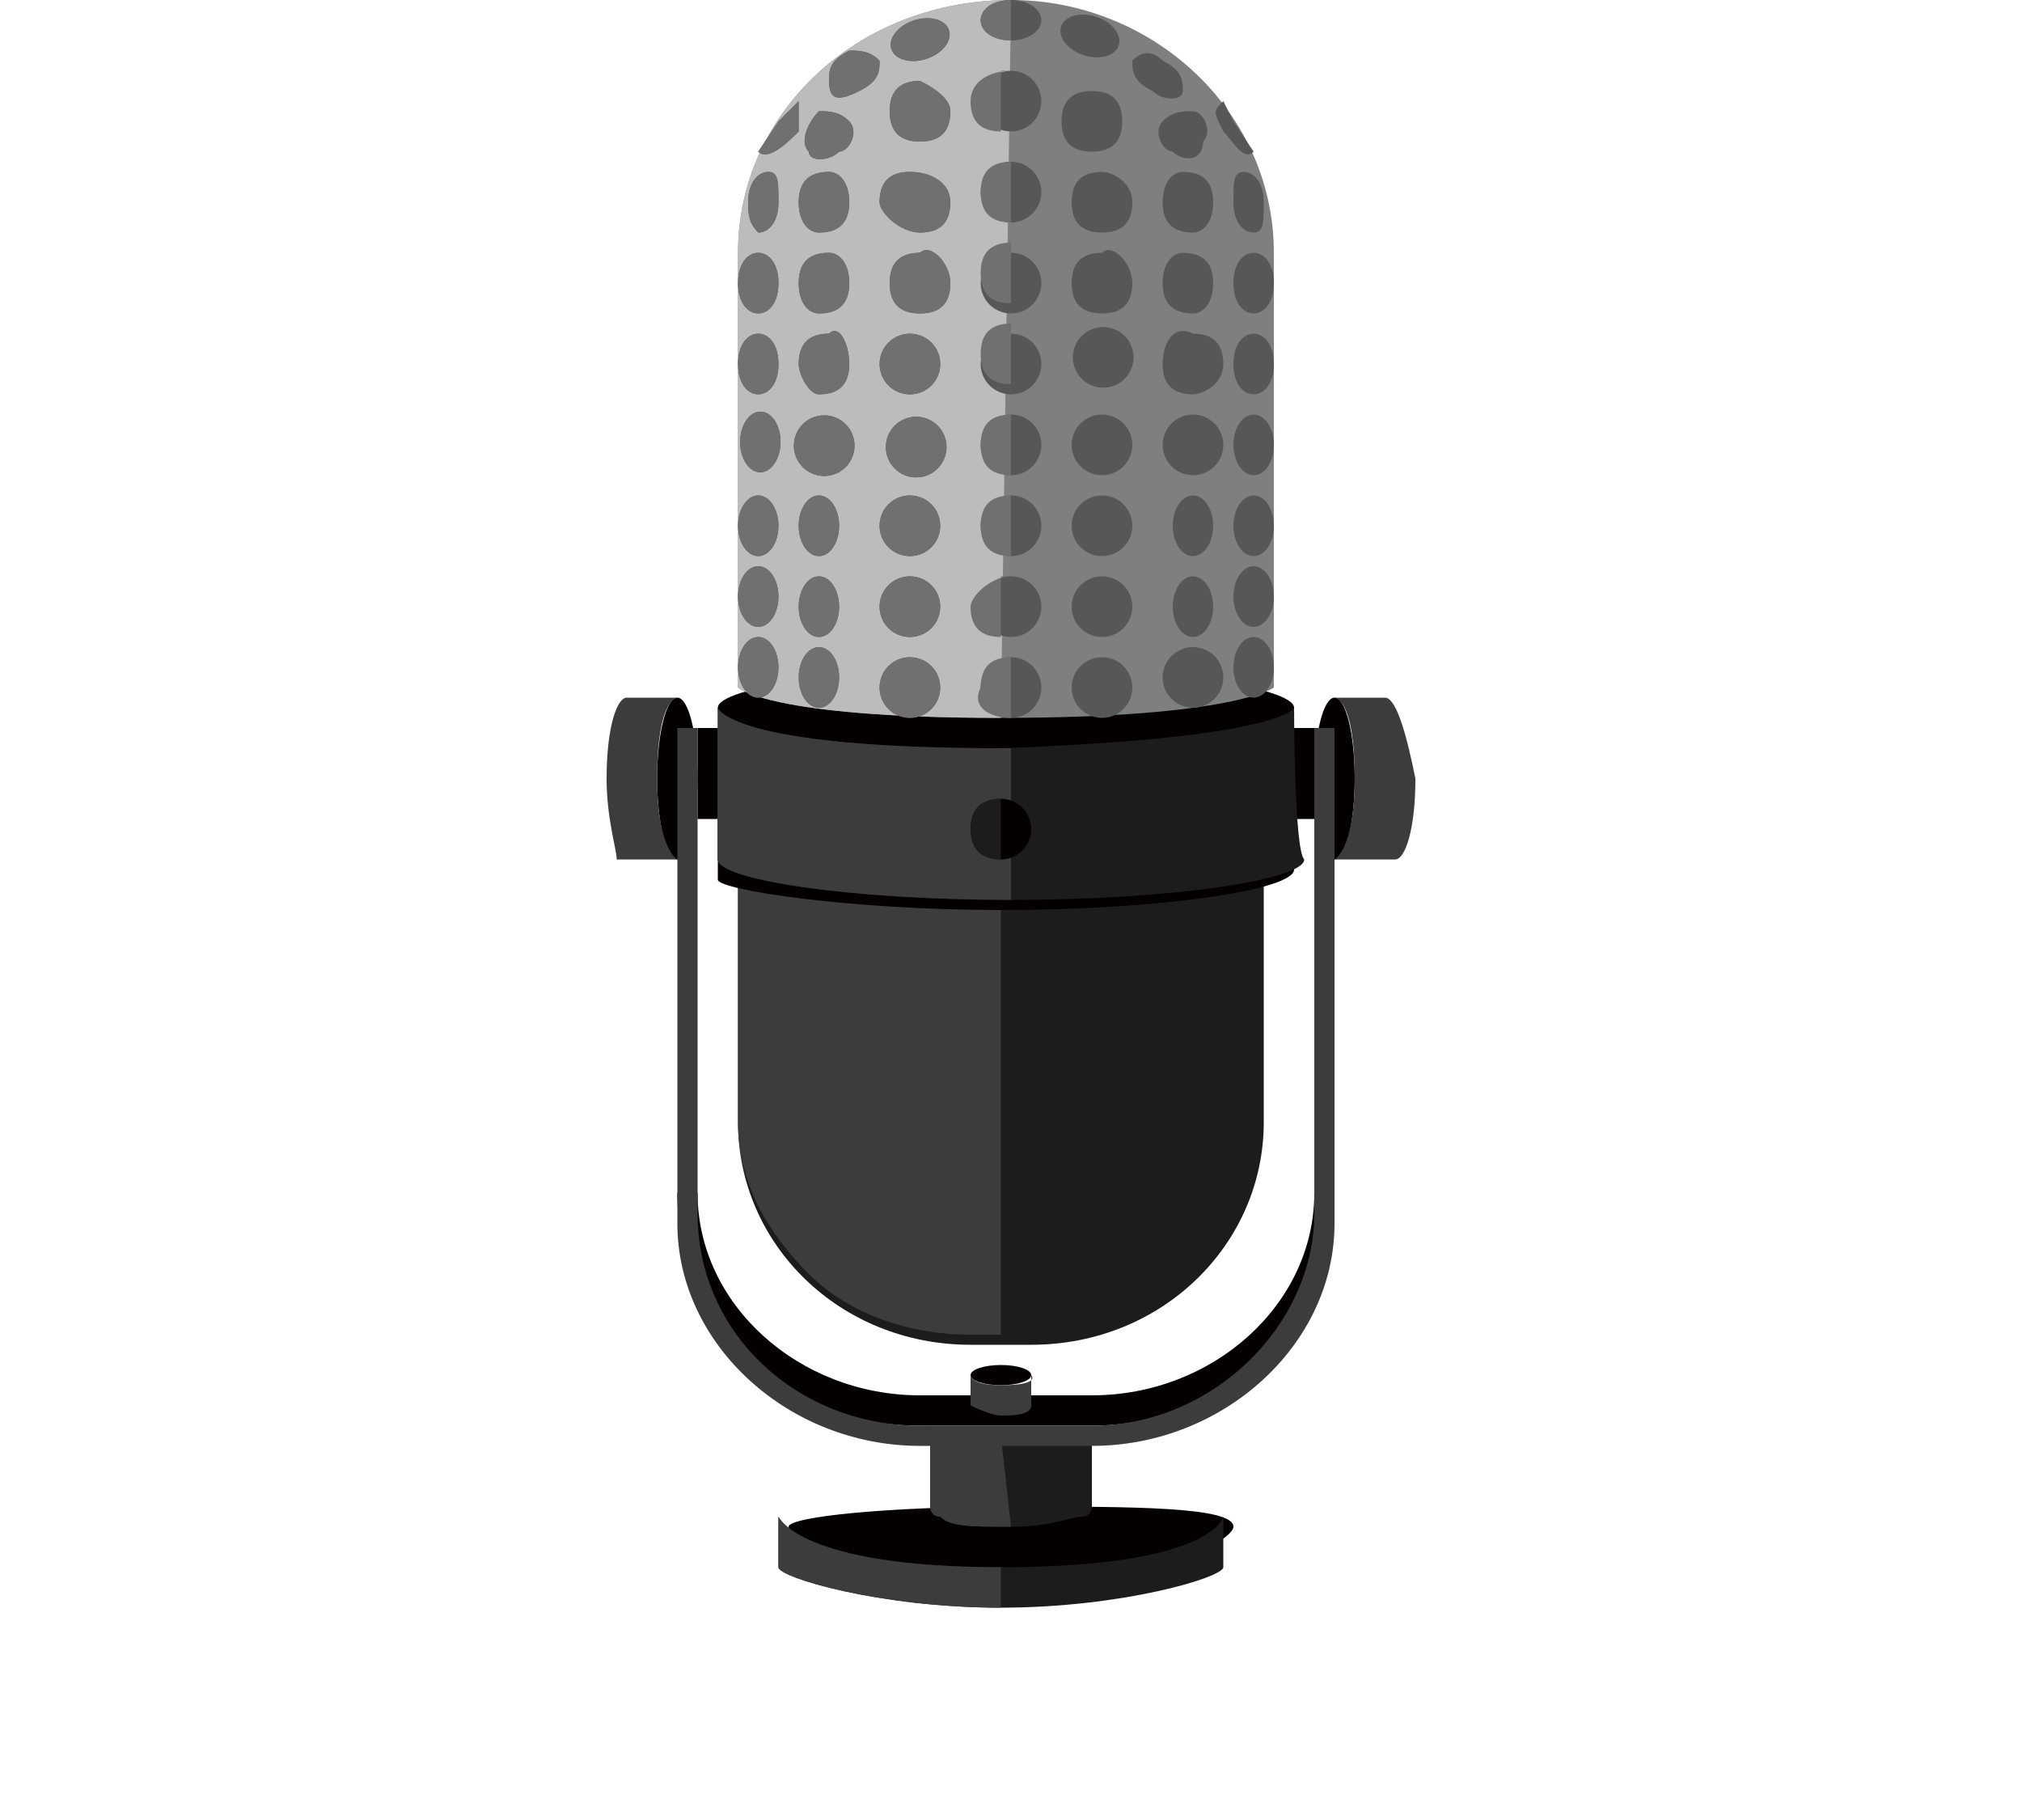 <?xml version="1.0" encoding="utf-8"?>
<!-- Generator: Adobe Illustrator 19.2.1, SVG Export Plug-In . SVG Version: 6.00 Build 0)  -->
<svg version="1.1" id="レイヤー_1" xmlns="http://www.w3.org/2000/svg" xmlns:xlink="http://www.w3.org/1999/xlink" x="0px"
	 y="0px" width="20px" height="18px" viewBox="0 0 20 18" style="enable-background:new 0 0 20 18;" xml:space="preserve">
<style type="text/css">
	.st0{fill:#040000;}
	.st1{fill:#3C3C3C;}
	.st2{fill:#1C1D1A;}
	.st3{fill:#7E7F80;}
	.st4{fill:#BDBCBD;}
	.st5{fill:#565757;}
	.st6{fill:#716F6F;}
</style>
<g>
	<g>
		<path class="st0" d="M12.8,7c0,0.2-1.3,0.5-2.9,0.5C8.4,7.5,7.1,7.2,7.1,7c0-0.2,1.3-0.4,2.9-0.4C11.5,6.6,12.8,6.8,12.8,7z"/>
		<ellipse class="st0" cx="13.2" cy="7.7" rx="0.2" ry="0.8"/>
		<path class="st1" d="M13.7,6.9C13.7,6.9,13.7,6.9,13.7,6.9L13.7,6.9c-0.1,0-0.5,0-0.5,0s0.2,0,0.2,0.8c0,0.7-0.2,0.8-0.2,0.8
			s0,0,0.1,0c0,0,0.3,0,0.4,0c0,0,0.1,0,0.1,0c0.1,0,0.2-0.3,0.2-0.8C13.9,7.2,13.8,6.9,13.7,6.9z"/>
		<ellipse class="st0" cx="6.7" cy="7.7" rx="0.2" ry="0.8"/>
		<path class="st1" d="M6.2,6.9C6.2,6.9,6.2,6.9,6.2,6.9L6.2,6.9c0.1,0,0.5,0,0.5,0s-0.2,0-0.2,0.8c0,0.7,0.2,0.8,0.2,0.8s0,0-0.1,0
			c0,0-0.3,0-0.4,0c0,0-0.1,0-0.1,0C6.1,8.4,6,8.1,6,7.7C6,7.2,6.1,6.9,6.2,6.9z"/>
		<g>
			<rect x="12.8" y="7.2" class="st0" width="0.2" height="0.9"/>
			<rect x="6.9" y="7.2" class="st0" width="0.2" height="0.9"/>
		</g>
		<path class="st2" d="M12.5,11.1c0,1.2-1,2.2-2.3,2.2H9.6c-1.3,0-2.3-1-2.3-2.2V8.6h5.2V11.1z"/>
		<path class="st1" d="M9.9,13.2H9.6C9,13.2,8.4,13,8,12.6c-0.4-0.4-0.7-0.9-0.7-1.5V9.8V8.6h2.6L9.9,13.2z"/>
		<path class="st0" d="M12.2,15.1c0,0.1-0.5,0.5-2.2,0.5c-1.7,0-2.2-0.4-2.2-0.5s1-0.2,2.2-0.2S12.2,14.9,12.2,15.1z"/>
		<path class="st2" d="M9.9,15.5c-2,0-2.2-0.5-2.2-0.5s0,0.5,0,0.5c0,0.1,1,0.4,2.2,0.4s2.2-0.3,2.2-0.4c0,0,0-0.4,0-0.4
			c0,0,0-0.1,0-0.1S12,15.5,9.9,15.5z"/>
		<path class="st1" d="M9.9,15.5c-2,0-2.2-0.5-2.2-0.5s0,0.5,0,0.5c0,0.1,1,0.4,2.2,0.4V15.5z"/>
		<path class="st2" d="M9.9,14.2c-0.3,0-0.5,0-0.7-0.1v0.1v0.7c0,0,0,0.1,0.1,0.1c0.1,0.1,0.3,0.1,0.7,0.1c0.4,0,0.6-0.1,0.7-0.1
			c0.1,0,0.1-0.1,0.1-0.1v-0.7v-0.1C10.5,14.2,10.2,14.2,9.9,14.2z"/>
		<path class="st1" d="M9.9,14.2c-0.3,0-0.5,0-0.7-0.1v0.1v0.7c0,0,0,0.1,0.1,0.1c0.1,0.1,0.3,0.1,0.7,0.1L9.9,14.2z"/>
		<path class="st0" d="M13.2,11.8H13c0,1.1-1,2-2.2,2H9.1c-1.2,0-2.2-0.9-2.2-2H6.7c0,0,0,0,0,0h0c0,1.3,1,2.3,2.4,2.3h1.7
			C12.1,14.1,13.2,13.1,13.2,11.8L13.2,11.8C13.2,11.8,13.2,11.8,13.2,11.8z"/>
		<path class="st1" d="M13,7.2L13,7.2L13,7.2V12c0,1.1-1,2.1-2.2,2.1H9.1c-1.2,0-2.2-0.9-2.2-2.1V7.3v0V7.2H6.7v0.1v0V12v0.1
			c0,1.2,1.1,2.2,2.4,2.2h1.7c1.3,0,2.4-1,2.4-2.2V12V7.3v0V7.2H13z"/>
		<ellipse class="st0" cx="9.9" cy="13.6" rx="0.3" ry="0.1"/>
		<path class="st1" d="M9.9,13.7c-0.3,0-0.3-0.1-0.3-0.1s0,0.3,0,0.3l0,0c0,0,0,0,0,0c0,0,0.2,0.1,0.3,0.1s0.3,0,0.3-0.1
			c0,0,0,0,0,0c0-0.1,0-0.3,0-0.3c0,0,0,0,0,0S10.3,13.7,9.9,13.7z"/>
		<path class="st0" d="M12.8,7.2c0,0-0.1,0.5-2.9,0.5c-2.8,0-2.8-0.5-2.8-0.5s0,1.4,0,1.5C7.1,8.8,8.4,9,9.9,9
			c1.6,0,2.9-0.2,2.9-0.4C12.8,8.5,12.8,7.2,12.8,7.2z"/>
		<path class="st2" d="M12.8,7c0,0-0.1,0.3-2.9,0.4C7.2,7.4,7.1,7,7.1,7s0,1.4,0,1.5c0,0.2,1.3,0.4,2.9,0.4c1.6,0,2.9-0.2,2.9-0.4
			C12.8,8.4,12.8,7,12.8,7z"/>
		<path class="st1" d="M9.9,7.4C7.2,7.4,7.1,7,7.1,7s0,1.4,0,1.5c0,0.2,1.3,0.4,2.9,0.4V7.4z"/>
		<path class="st3" d="M10,0C8.5,0,7.3,1.1,7.3,2.5v4.3c0,0,0.3,0.3,2.6,0.3c2.3,0,2.7-0.3,2.7-0.3V2.5C12.6,1.1,11.4,0,10,0z"/>
		<path class="st4" d="M10,0C8.5,0,7.3,1.1,7.3,2.5v4.3c0,0,0.3,0.3,2.6,0.3L10,0z"/>
		<g>
			<ellipse class="st5" cx="10" cy="0.2" rx="0.3" ry="0.2"/>
			<ellipse transform="matrix(0.312 -0.95 0.95 0.312 7.031 10.491)" class="st5" cx="10.8" cy="0.4" rx="0.2" ry="0.3"/>
			<ellipse transform="matrix(0.95 -0.312 0.312 0.95 0.332 2.851)" class="st5" cx="9.1" cy="0.4" rx="0.3" ry="0.2"/>
			<path class="st5" d="M9.4,1.1c0,0.2-0.1,0.3-0.3,0.3c-0.2,0-0.3-0.1-0.3-0.3c0-0.2,0.1-0.3,0.3-0.3C9.3,0.9,9.4,1,9.4,1.1z"/>
			<ellipse class="st5" cx="10" cy="1" rx="0.3" ry="0.3"/>
			<path class="st5" d="M11.1,1.2c0,0.2-0.1,0.3-0.3,0.3c-0.2,0-0.3-0.1-0.3-0.3c0-0.2,0.1-0.3,0.3-0.3C11,0.9,11.1,1,11.1,1.2z"/>
			<path class="st5" d="M9.4,2c0,0.2-0.1,0.3-0.3,0.3C8.9,2.3,8.7,2.1,8.7,2c0-0.2,0.1-0.3,0.3-0.3C9.2,1.7,9.4,1.8,9.4,2z"/>
			<ellipse class="st5" cx="10" cy="1.9" rx="0.3" ry="0.3"/>
			<path class="st5" d="M11.2,2c0,0.2-0.1,0.3-0.3,0.3c-0.2,0-0.3-0.1-0.3-0.3c0-0.2,0.1-0.3,0.3-0.3C11,1.7,11.2,1.8,11.2,2z"/>
			<path class="st5" d="M9.4,2.8c0,0.2-0.1,0.3-0.3,0.3c-0.2,0-0.3-0.1-0.3-0.3c0-0.2,0.1-0.3,0.3-0.3C9.2,2.4,9.4,2.6,9.4,2.8z"/>
			<ellipse class="st5" cx="10" cy="2.8" rx="0.3" ry="0.3"/>
			<path class="st5" d="M11.2,2.8c0,0.2-0.1,0.3-0.3,0.3c-0.2,0-0.3-0.1-0.3-0.3c0-0.2,0.1-0.3,0.3-0.3C11,2.4,11.2,2.6,11.2,2.8z"
				/>
			
				<ellipse transform="matrix(1 -5.606515e-003 5.606515e-003 1 -1.982701e-002 5.075934e-002)" class="st5" cx="9" cy="3.6" rx="0.3" ry="0.3"/>
			<circle class="st5" cx="10" cy="3.6" r="0.3"/>
			
				<ellipse transform="matrix(5.136119e-003 -1 1 5.136119e-003 7.256 14.416)" class="st5" cx="10.9" cy="3.6" rx="0.3" ry="0.3"/>
			<ellipse transform="matrix(1.243974e-003 -1 1 1.243974e-003 4.651 13.416)" class="st5" cx="9" cy="4.4" rx="0.3" ry="0.3"/>
			<circle class="st5" cx="10" cy="4.4" r="0.3"/>
			
				<ellipse transform="matrix(1 -1.087800e-003 1.087800e-003 1 -4.757669e-003 1.183218e-002)" class="st5" cx="10.9" cy="4.4" rx="0.3" ry="0.3"/>
			<circle class="st5" cx="11.8" cy="6.7" r="0.3"/>
			<circle class="st5" cx="10.9" cy="5.2" r="0.3"/>
			<circle class="st5" cx="10.9" cy="6" r="0.3"/>
			<circle class="st5" cx="10.9" cy="6.8" r="0.3"/>
			<circle class="st5" cx="10" cy="5.2" r="0.3"/>
			<circle class="st5" cx="10" cy="6" r="0.3"/>
			<circle class="st5" cx="10" cy="6.8" r="0.3"/>
			<circle class="st5" cx="9" cy="5.2" r="0.3"/>
			<circle class="st5" cx="9" cy="6" r="0.3"/>
			<circle class="st5" cx="9" cy="6.8" r="0.3"/>
			<path class="st5" d="M8.7,0.6c0,0.1,0,0.2-0.2,0.3C8.3,1,8.2,1,8.2,0.8c0-0.1,0-0.2,0.2-0.3C8.5,0.5,8.6,0.5,8.7,0.6z"/>
			<path class="st5" d="M8.4,1.2c0.1,0.1,0,0.3-0.1,0.3C8.2,1.6,8,1.6,8,1.5C7.9,1.4,8,1.2,8.1,1.1C8.2,1.1,8.3,1.1,8.4,1.2z"/>
			<path class="st5" d="M8.4,2c0,0.2-0.1,0.3-0.3,0.3C8,2.3,7.9,2.2,7.9,2c0-0.2,0.1-0.3,0.3-0.3C8.3,1.7,8.4,1.8,8.4,2z"/>
			<path class="st5" d="M8.4,2.8c0,0.2-0.1,0.3-0.3,0.3C8,3.1,7.9,3,7.9,2.8c0-0.2,0.1-0.3,0.3-0.3C8.3,2.5,8.4,2.6,8.4,2.8z"/>
			<path class="st5" d="M8.4,3.6c0,0.2-0.1,0.3-0.3,0.3C8,3.9,7.9,3.7,7.9,3.6c0-0.2,0.1-0.3,0.3-0.3C8.3,3.2,8.4,3.4,8.4,3.6z"/>
			
				<ellipse transform="matrix(2.880726e-003 -1 1 2.880726e-003 3.729 12.495)" class="st5" cx="8.1" cy="4.4" rx="0.3" ry="0.3"/>
			<ellipse class="st5" cx="8.1" cy="5.2" rx="0.2" ry="0.3"/>
			<ellipse class="st5" cx="8.1" cy="6" rx="0.2" ry="0.3"/>
			<ellipse class="st5" cx="8.1" cy="6.7" rx="0.2" ry="0.3"/>
			<path class="st5" d="M7.7,2c0,0.2-0.1,0.3-0.2,0.3C7.4,2.2,7.4,2.1,7.4,2c0-0.2,0.1-0.3,0.2-0.3C7.7,1.7,7.7,1.8,7.7,2z"/>
			<path class="st5" d="M12.2,2c0,0.2,0.1,0.3,0.2,0.3c0.1,0,0.1-0.1,0.1-0.3c0-0.2-0.1-0.3-0.2-0.3C12.2,1.7,12.2,1.8,12.2,2z"/>
			<path class="st5" d="M12.1,1.3c0.1,0.1,0.2,0.3,0.3,0.2l-0.2-0.3L12.1,1C12,1.1,12,1.1,12.1,1.3z"/>
			<path class="st5" d="M7.9,1.3C7.8,1.4,7.6,1.6,7.5,1.5l0.2-0.3L7.9,1C7.9,1.1,7.9,1.1,7.9,1.3z"/>
			<path class="st5" d="M7.7,2.8c0,0.2-0.1,0.3-0.2,0.3C7.4,3.1,7.3,3,7.3,2.8c0-0.2,0.1-0.3,0.2-0.3C7.6,2.5,7.7,2.6,7.7,2.8z"/>
			<path class="st5" d="M7.7,3.6c0,0.2-0.1,0.3-0.2,0.3c-0.1,0-0.2-0.1-0.2-0.3c0-0.2,0.1-0.3,0.2-0.3C7.6,3.3,7.7,3.4,7.7,3.6z"/>
			
				<ellipse transform="matrix(5.694051e-003 -1 1 5.694051e-003 3.078 11.846)" class="st5" cx="7.5" cy="4.4" rx="0.3" ry="0.2"/>
			<ellipse class="st5" cx="7.5" cy="5.2" rx="0.2" ry="0.3"/>
			<ellipse class="st5" cx="7.5" cy="5.9" rx="0.2" ry="0.3"/>
			<ellipse class="st5" cx="7.5" cy="6.6" rx="0.2" ry="0.3"/>
			<path class="st5" d="M11.2,0.6c0,0.1,0,0.2,0.2,0.3c0.1,0.1,0.3,0.1,0.3,0c0-0.1,0-0.2-0.2-0.3C11.4,0.5,11.3,0.5,11.2,0.6z"/>
			<path class="st5" d="M11.5,1.2c-0.1,0.1,0,0.3,0.1,0.3c0.1,0.1,0.3,0.1,0.3-0.1c0.1-0.1,0-0.3-0.1-0.3
				C11.7,1.1,11.6,1.1,11.5,1.2z"/>
			<path class="st5" d="M11.5,2c0,0.2,0.1,0.3,0.3,0.3C11.9,2.3,12,2.2,12,2c0-0.2-0.1-0.3-0.3-0.3C11.6,1.7,11.5,1.8,11.5,2z"/>
			<path class="st5" d="M11.5,2.8c0,0.2,0.1,0.3,0.3,0.3C11.9,3.1,12,3,12,2.8c0-0.2-0.1-0.3-0.3-0.3C11.6,2.5,11.5,2.6,11.5,2.8z"
				/>
			<path class="st5" d="M11.5,3.6c0,0.2,0.1,0.3,0.3,0.3c0.1,0,0.3-0.1,0.3-0.3c0-0.2-0.1-0.3-0.3-0.3C11.6,3.2,11.5,3.4,11.5,3.6z"
				/>
			
				<ellipse transform="matrix(1 -2.881279e-003 2.881279e-003 1 -1.256491e-002 3.396165e-002)" class="st5" cx="11.8" cy="4.4" rx="0.3" ry="0.3"/>
			<ellipse class="st5" cx="11.8" cy="5.2" rx="0.2" ry="0.3"/>
			<ellipse class="st5" cx="11.8" cy="6" rx="0.2" ry="0.3"/>
			<path class="st5" d="M12.2,2.8c0,0.2,0.1,0.3,0.2,0.3c0.1,0,0.2-0.1,0.2-0.3c0-0.2-0.1-0.3-0.2-0.3C12.3,2.5,12.2,2.6,12.2,2.8z"
				/>
			<path class="st5" d="M12.2,3.6c0,0.2,0.1,0.3,0.2,0.3c0.1,0,0.2-0.1,0.2-0.3c0-0.2-0.1-0.3-0.2-0.3C12.3,3.3,12.2,3.4,12.2,3.6z"
				/>
			
				<ellipse transform="matrix(1 -5.692507e-003 5.692507e-003 1 -2.470582e-002 7.074351e-002)" class="st5" cx="12.4" cy="4.4" rx="0.2" ry="0.3"/>
			<ellipse class="st5" cx="12.4" cy="5.2" rx="0.2" ry="0.3"/>
			<ellipse class="st5" cx="12.4" cy="5.9" rx="0.2" ry="0.3"/>
			<ellipse class="st5" cx="12.4" cy="6.6" rx="0.2" ry="0.3"/>
		</g>
		<g>
			<path class="st6" d="M10,0C9.8,0,9.7,0.1,9.7,0.2c0,0.1,0.1,0.2,0.3,0.2V0z"/>
			<ellipse transform="matrix(0.95 -0.312 0.312 0.95 0.332 2.851)" class="st6" cx="9.1" cy="0.4" rx="0.3" ry="0.2"/>
			<path class="st6" d="M9.4,1.1c0,0.2-0.1,0.3-0.3,0.3c-0.2,0-0.3-0.1-0.3-0.3c0-0.2,0.1-0.3,0.3-0.3C9.3,0.9,9.4,1,9.4,1.1z"/>
			<path class="st6" d="M10,0.7C9.8,0.7,9.6,0.8,9.6,1c0,0.2,0.1,0.3,0.3,0.3V0.7z"/>
			<path class="st6" d="M9.4,2c0,0.2-0.1,0.3-0.3,0.3C8.9,2.3,8.7,2.1,8.7,2c0-0.2,0.1-0.3,0.3-0.3C9.2,1.7,9.4,1.8,9.4,2z"/>
			<path class="st6" d="M10,1.6c-0.2,0-0.3,0.1-0.3,0.3c0,0.2,0.1,0.3,0.3,0.3V1.6z"/>
			<path class="st6" d="M9.4,2.8c0,0.2-0.1,0.3-0.3,0.3c-0.2,0-0.3-0.1-0.3-0.3c0-0.2,0.1-0.3,0.3-0.3C9.2,2.4,9.4,2.6,9.4,2.8z"/>
			<path class="st6" d="M10,2.4c-0.2,0-0.3,0.1-0.3,0.3c0,0.2,0.1,0.3,0.3,0.3V2.4z"/>
			
				<ellipse transform="matrix(1 -5.606515e-003 5.606515e-003 1 -1.982701e-002 5.075934e-002)" class="st6" cx="9" cy="3.6" rx="0.3" ry="0.3"/>
			<path class="st6" d="M10,3.2c-0.2,0-0.3,0.1-0.3,0.3c0,0.2,0.1,0.3,0.3,0.3V3.2z"/>
			<ellipse transform="matrix(1.243974e-003 -1 1 1.243974e-003 4.651 13.416)" class="st6" cx="9" cy="4.4" rx="0.3" ry="0.3"/>
			<path class="st6" d="M10,4.1c-0.2,0-0.3,0.1-0.3,0.3c0,0.2,0.1,0.3,0.3,0.3V4.1z"/>
			<path class="st6" d="M10,4.9c-0.2,0-0.3,0.1-0.3,0.3c0,0.2,0.1,0.3,0.3,0.3V4.9z"/>
			<path class="st6" d="M10,5.7C9.8,5.7,9.6,5.9,9.6,6c0,0.2,0.1,0.3,0.3,0.3V5.7z"/>
			<path class="st6" d="M10,6.5c-0.2,0-0.3,0.1-0.3,0.3C9.6,7,9.8,7.1,10,7.1V6.5z"/>
			<circle class="st6" cx="9" cy="5.2" r="0.3"/>
			<circle class="st6" cx="9" cy="6" r="0.3"/>
			<circle class="st6" cx="9" cy="6.8" r="0.3"/>
			<path class="st6" d="M8.7,0.6c0,0.1,0,0.2-0.2,0.3C8.3,1,8.2,1,8.2,0.8c0-0.1,0-0.2,0.2-0.3C8.5,0.5,8.6,0.5,8.7,0.6z"/>
			<path class="st6" d="M8.4,1.2c0.1,0.1,0,0.3-0.1,0.3C8.2,1.6,8,1.6,8,1.5C7.9,1.4,8,1.2,8.1,1.1C8.2,1.1,8.3,1.1,8.4,1.2z"/>
			<path class="st6" d="M8.4,2c0,0.2-0.1,0.3-0.3,0.3C8,2.3,7.9,2.2,7.9,2c0-0.2,0.1-0.3,0.3-0.3C8.3,1.7,8.4,1.8,8.4,2z"/>
			<path class="st6" d="M8.4,2.8c0,0.2-0.1,0.3-0.3,0.3C8,3.1,7.9,3,7.9,2.8c0-0.2,0.1-0.3,0.3-0.3C8.3,2.5,8.4,2.6,8.4,2.8z"/>
			<path class="st6" d="M8.4,3.6c0,0.2-0.1,0.3-0.3,0.3C8,3.9,7.9,3.7,7.9,3.6c0-0.2,0.1-0.3,0.3-0.3C8.3,3.2,8.4,3.4,8.4,3.6z"/>
			
				<ellipse transform="matrix(2.880726e-003 -1 1 2.880726e-003 3.729 12.495)" class="st6" cx="8.1" cy="4.4" rx="0.3" ry="0.3"/>
			<ellipse class="st6" cx="8.1" cy="5.2" rx="0.2" ry="0.3"/>
			<ellipse class="st6" cx="8.1" cy="6" rx="0.2" ry="0.3"/>
			<ellipse class="st6" cx="8.1" cy="6.7" rx="0.2" ry="0.3"/>
			<path class="st6" d="M7.7,2c0,0.2-0.1,0.3-0.2,0.3C7.4,2.2,7.4,2.1,7.4,2c0-0.2,0.1-0.3,0.2-0.3C7.7,1.7,7.7,1.8,7.7,2z"/>
			<path class="st6" d="M7.9,1.3C7.8,1.4,7.6,1.6,7.5,1.5l0.2-0.3L7.9,1C7.9,1.1,7.9,1.1,7.9,1.3z"/>
			<path class="st6" d="M7.7,2.8c0,0.2-0.1,0.3-0.2,0.3C7.4,3.1,7.3,3,7.3,2.8c0-0.2,0.1-0.3,0.2-0.3C7.6,2.5,7.7,2.6,7.7,2.8z"/>
			<path class="st6" d="M7.7,3.6c0,0.2-0.1,0.3-0.2,0.3c-0.1,0-0.2-0.1-0.2-0.3c0-0.2,0.1-0.3,0.2-0.3C7.6,3.3,7.7,3.4,7.7,3.6z"/>
			
				<ellipse transform="matrix(5.694051e-003 -1 1 5.694051e-003 3.078 11.846)" class="st6" cx="7.5" cy="4.4" rx="0.3" ry="0.2"/>
			<ellipse class="st6" cx="7.5" cy="5.2" rx="0.2" ry="0.3"/>
			<ellipse class="st6" cx="7.5" cy="5.9" rx="0.2" ry="0.3"/>
			<ellipse class="st6" cx="7.5" cy="6.6" rx="0.2" ry="0.3"/>
		</g>
		<circle class="st0" cx="9.9" cy="8.2" r="0.3"/>
		<path class="st2" d="M9.9,8.5c-0.2,0-0.3-0.1-0.3-0.3c0-0.2,0.1-0.3,0.3-0.3V8.5z"/>
	</g>
</g>
</svg>
